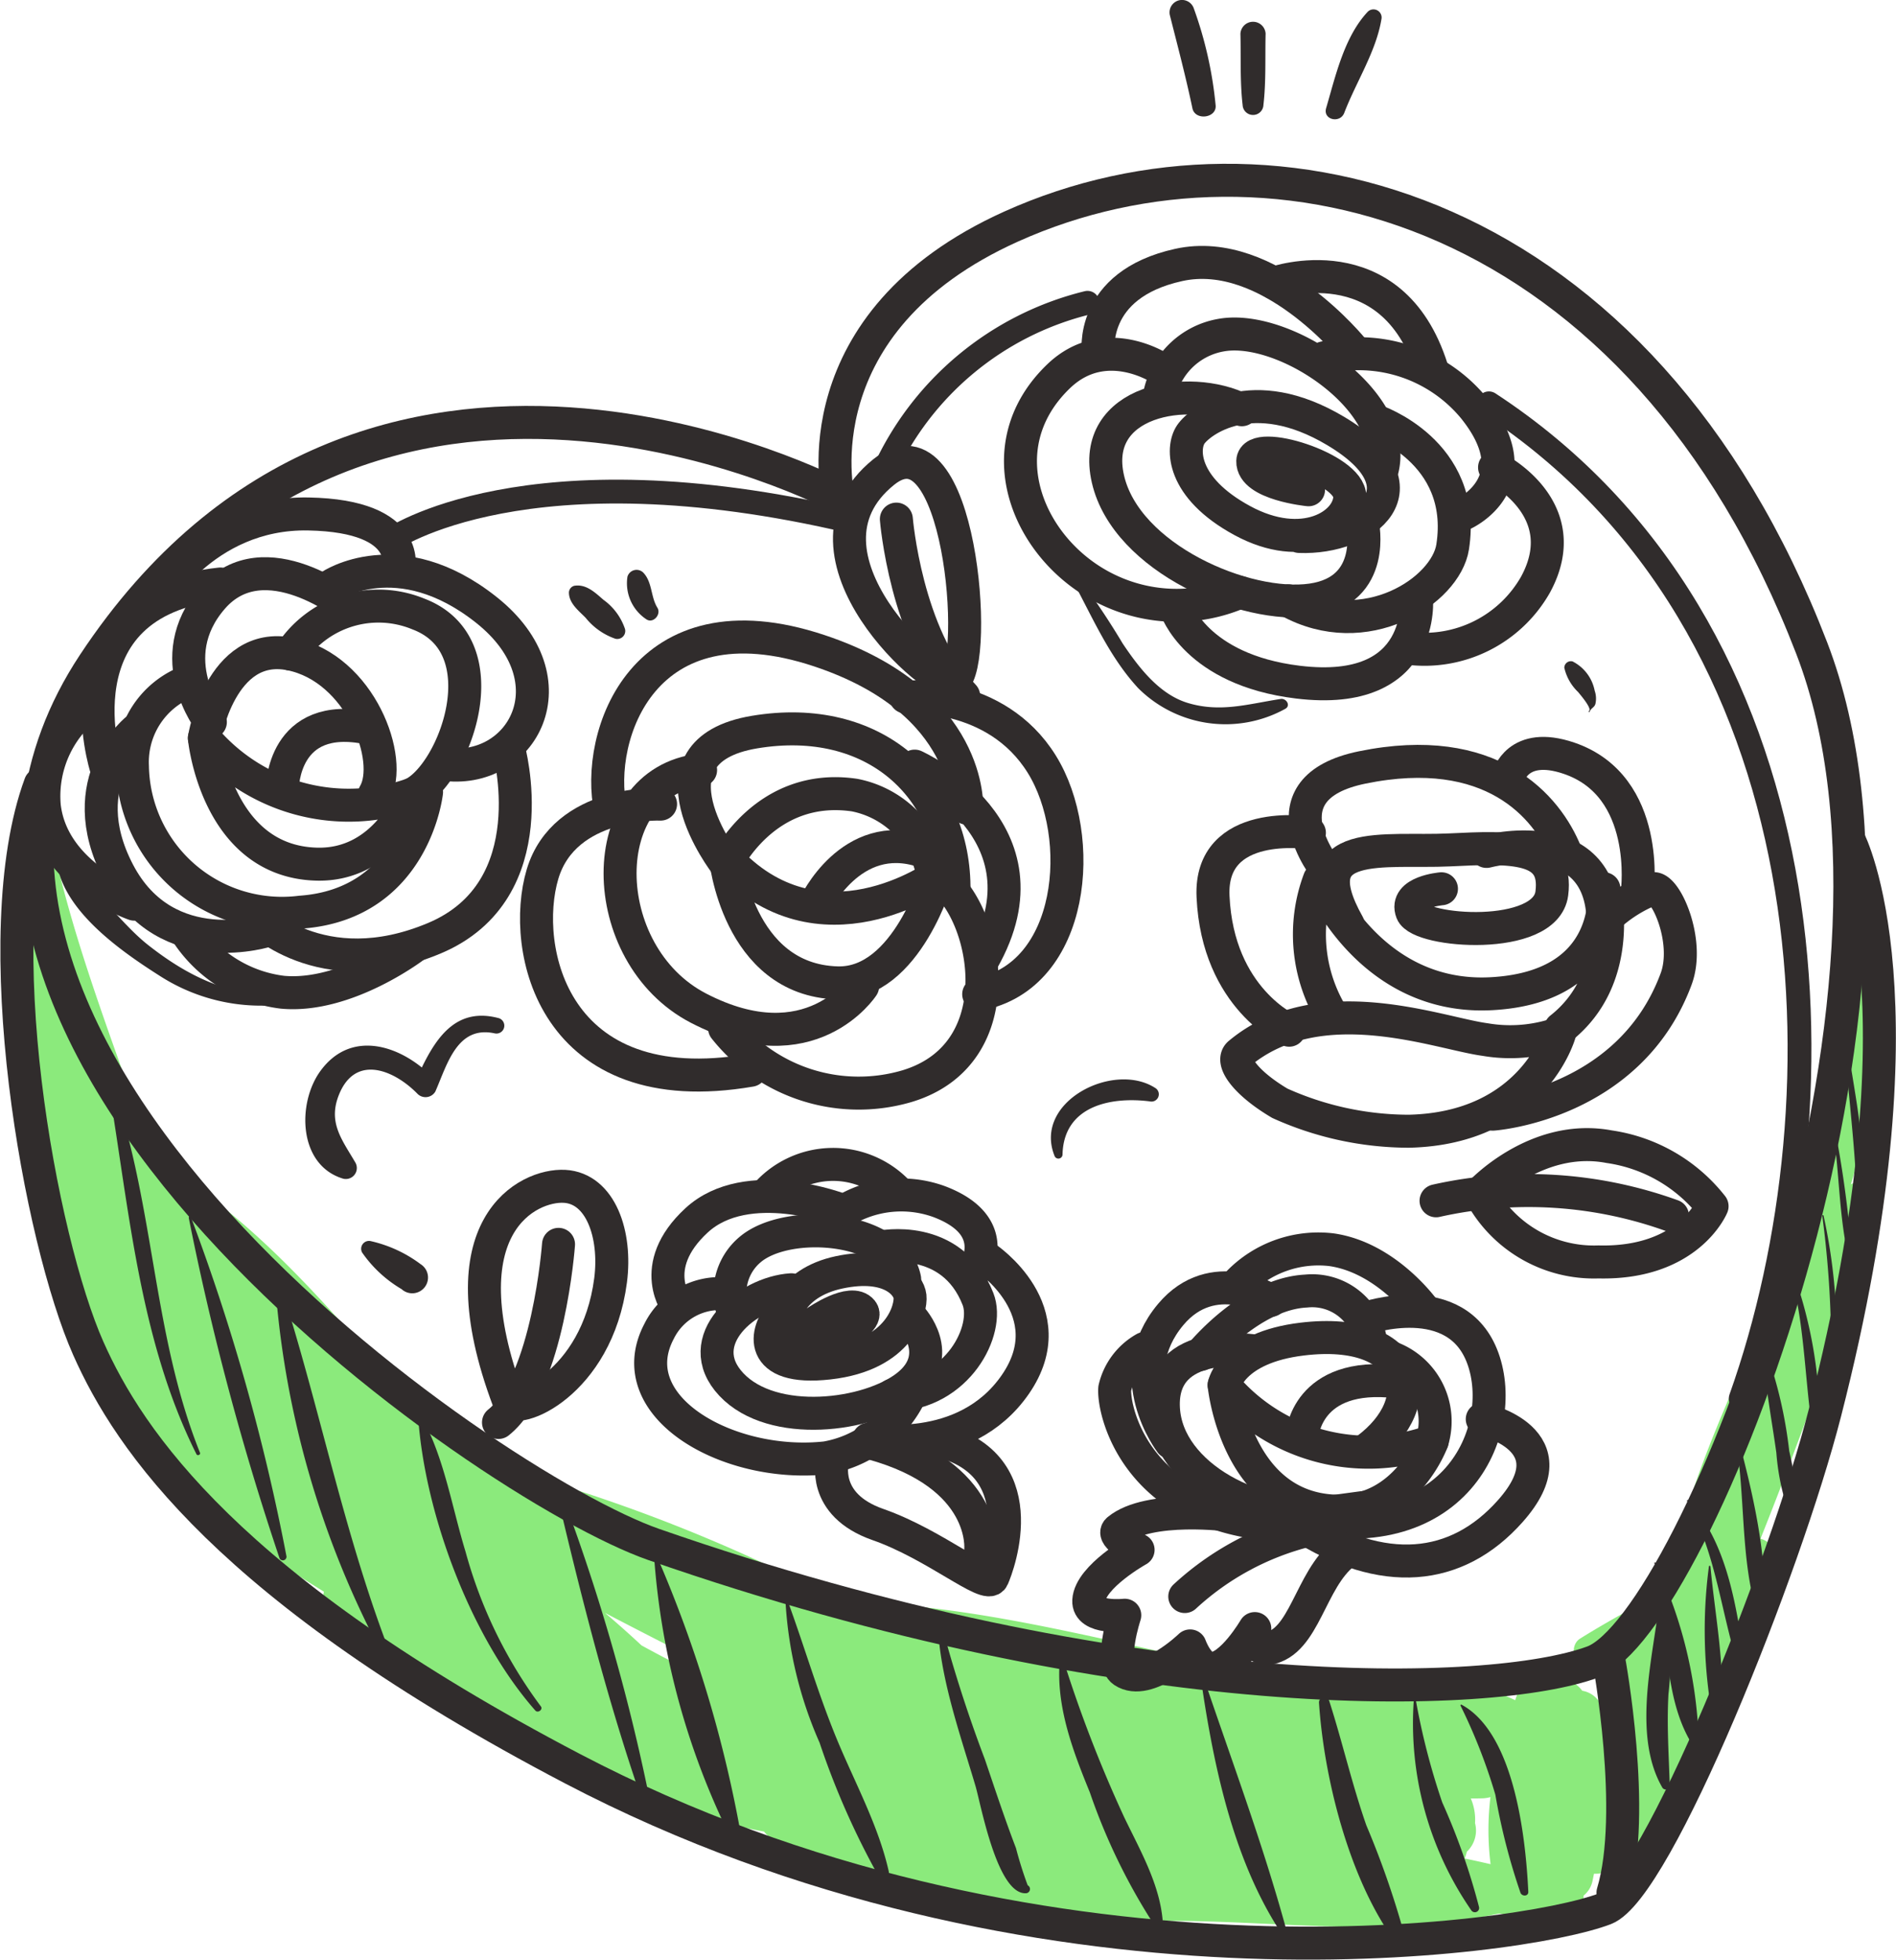 <svg xmlns="http://www.w3.org/2000/svg" width="103.458" height="106.953" viewBox="0 0 103.458 106.953"><g id="banner-image-03" transform="translate(0.921)"><path id="Path_20169" data-name="Path 20169" d="M362.681,223.717a1.366,1.366,0,0,0-1.1-.992,1.458,1.458,0,0,0-1.286-.609,1.563,1.563,0,0,0-1.245-.032,1.607,1.607,0,0,0-1.123,1.156c-.733-.34-1.483-.637-2.251-.908a1.258,1.258,0,0,0-1.65.593,1.322,1.322,0,0,0-.474-.18,80.237,80.237,0,0,0-8.922-.929c-7.815-1.369-15.472-3.839-23.451-3.923a89.046,89.046,0,0,0-15.672-6.494q-1.893-.783-3.8-1.521c-1.723-1.319-3.412-2.692-5.075-4.1-3.52-4.04-7-8.114-11.5-11.1a.709.709,0,0,0-.836-.008l-.633-.794c-1.76-5.251-3.848-10.391-5.182-15.778a.992.992,0,0,0-1.934.279q-.021,2.105.06,4.208a.738.738,0,0,0-.353.759q.3,1.854.672,3.686a48.857,48.857,0,0,0,1,5.967c.368,10.13,5.168,17.933,13.671,23.492.436.285.879.558,1.322.831a1.16,1.16,0,0,0,.389,1.2c6.8,5.481,14.917,10.274,23.628,11.888a1.254,1.254,0,0,0,.506.407c3.264,1.469,6.575,2.805,9.935,4.04a1.332,1.332,0,0,0,1.656-.658c1.966.443,3.941.857,5.912,1.285h0c7.326-.772,14.71,1.05,21.969-.577a.606.606,0,0,1,.757.577v.3a.6.6,0,0,1-.047.218c.263-.064.526-.128.785-.2a.566.566,0,0,1,.462.063c.042-.034.09-.06.132-.094a1.394,1.394,0,0,0,.341-.138,1.555,1.555,0,0,0,2.308-1.363c0-.121,0-.244,0-.366a1.372,1.372,0,0,0,.472-.728c.039-.155.065-.313.1-.469a1.314,1.314,0,0,0,1.408-1.425A36.063,36.063,0,0,0,362.681,223.717Zm-50.155-2.267q-1.153-.583-2.278-1.2c-.651-.608-1.317-1.2-1.993-1.773q2.168,1.133,4.351,2.237a1.578,1.578,0,0,0,.169.783Zm42.634,10.425a1.63,1.63,0,0,0,.122-.367,1.586,1.586,0,0,0,.449-1.561,2.915,2.915,0,0,0-.231-1.347c.231,0,.461,0,.691-.009a1.814,1.814,0,0,0,.381-.065,14.875,14.875,0,0,0,.008,3.661C356.108,232.078,355.635,231.973,355.16,231.875Z" transform="translate(-276.165 -130.48)" fill="#8bea7c"></path><path id="Path_20170" data-name="Path 20170" d="M433.289,197.287a26.571,26.571,0,0,0,1.1-9.074,33.576,33.576,0,0,0,.181-4.668.718.718,0,0,0-1.435.015q0,.646-.022,1.307l-.166,0a.789.789,0,0,0-.777.785c.014,1.881.013,3.767-.093,5.634a.929.929,0,0,0-.339.647,42.975,42.975,0,0,1-1.032,5.982c-.467,1.529-.97,3.052-1.48,4.58a.649.649,0,0,0,.011.467c-1.557,3.714-3.327,7.34-4.612,11.165a.765.765,0,0,0,.026.609q-.414,1.015-.819,2.031a.847.847,0,0,0-.038.53c-.349.73-.708,1.456-1.068,2.181-.082.109-.161.22-.244.328-1.341.725-2.679,1.457-3.974,2.267-.594.371-.394,1.51.4,1.407a8.368,8.368,0,0,0,.942-.183.786.786,0,0,0,.021.2,1.081,1.081,0,0,0-.309.737c-.011.447-.032.895-.057,1.342-.562,1.187-.243,2.621-.238,4.04a1.01,1.01,0,0,0,.824,1.035c-.045,1.244-.147,2.491-.254,3.75-.1,1.188,1.618,1.473,2.159.555,2.849-4.838,4.38-10.206,6.379-15.409q.322-.8.634-1.605a.94.94,0,0,0-.655-1.316c2.381-5.969,4.521-12.033,6.6-18.129C435.326,197.41,434.09,196.852,433.289,197.287Z" transform="translate(-333.211 -132.672)" fill="#8bea7c"></path><g id="Group_9445" data-name="Group 9445" transform="translate(0 9.836)"><path id="Path_20171" data-name="Path 20171" d="M304.575,169.328a10.307,10.307,0,0,1-11.355-3.057s.646,6.722,6.114,6.877C303.155,173.259,304.575,169.328,304.575,169.328Z" transform="translate(-282.989 -135.838)" fill="none" stroke="#302c2c" stroke-linecap="round" stroke-linejoin="round" stroke-width="1.8"></path><path id="Path_20172" data-name="Path 20172" d="M293.22,163.139s.874-5.35,4.694-4.586,5.678,5.786,4.585,7.642" transform="translate(-282.989 -132.706)" fill="none" stroke="#302c2c" stroke-linecap="round" stroke-linejoin="round" stroke-width="1.8"></path><path id="Path_20173" data-name="Path 20173" d="M300.339,168.535s0-4.258,4.695-3.275" transform="translate(-285.851 -135.372)" fill="none" stroke="#302c2c" stroke-linecap="round" stroke-linejoin="round" stroke-width="1.8"></path><path id="Path_20174" data-name="Path 20174" d="M352.355,178.085s-6.478,4.694-11.609-.983c0,0,.648,6.721,6.113,6.878C350.681,184.09,352.355,178.085,352.355,178.085Z" transform="translate(-302.092 -140.192)" fill="none" stroke="#302c2c" stroke-linecap="round" stroke-linejoin="round" stroke-width="1.8"></path><path id="Path_20175" data-name="Path 20175" d="M340.807,175.185s2.11-4.494,7.023-3.766a5.378,5.378,0,0,1,4.258,4.313" transform="translate(-302.117 -137.875)" fill="none" stroke="#302c2c" stroke-linecap="round" stroke-linejoin="round" stroke-width="1.8"></path><path id="Path_20176" data-name="Path 20176" d="M301.069,156.835a5.722,5.722,0,0,1,6.987-2.183c4.586,1.746,1.966,8.734-.327,9.826" transform="translate(-286.144 -130.988)" fill="none" stroke="#302c2c" stroke-linecap="round" stroke-linejoin="round" stroke-width="1.8"></path><path id="Path_20177" data-name="Path 20177" d="M300.616,153.145s-4.695-3.82-7.534-.545-.109,6.769-.109,6.769" transform="translate(-282.415 -129.81)" fill="none" stroke="#302c2c" stroke-linecap="round" stroke-linejoin="round" stroke-width="1.8"></path><path id="Path_20178" data-name="Path 20178" d="M289.6,161.158a4.706,4.706,0,0,0-2.948,4.586,8.164,8.164,0,0,0,9.17,7.97c6.223-.437,6.879-6.552,6.879-6.552" transform="translate(-280.347 -133.783)" fill="none" stroke="#302c2c" stroke-linecap="round" stroke-linejoin="round" stroke-width="1.8"></path><path id="Path_20179" data-name="Path 20179" d="M304.721,151.852s3.711-2.511,8.516,1.31,1.966,9.062-2.4,8.406" transform="translate(-287.612 -129.717)" fill="none" stroke="#302c2c" stroke-linecap="round" stroke-linejoin="round" stroke-width="1.8"></path><path id="Path_20180" data-name="Path 20180" d="M311.649,167.183s2.185,7.752-4.039,10.372-9.825-1.2-9.825-1.2" transform="translate(-284.824 -136.205)" fill="none" stroke="#302c2c" stroke-linecap="round" stroke-linejoin="round" stroke-width="1.8"></path><path id="Path_20181" data-name="Path 20181" d="M292.929,176.384s-5.568,1.856-8.188-3.165,1.092-7.861,1.092-7.861" transform="translate(-279.204 -135.471)" fill="none" stroke="#302c2c" stroke-linecap="round" stroke-linejoin="round" stroke-width="1.8"></path><path id="Path_20182" data-name="Path 20182" d="M283.971,162.257s-2.948-9.062,6.224-10.044" transform="translate(-279.09 -130.187)" fill="none" stroke="#302c2c" stroke-linecap="round" stroke-linejoin="round" stroke-width="1.8"></path><path id="Path_20183" data-name="Path 20183" d="M288.473,150.736s2.729-5.022,8.516-4.913,4.913,3.057,4.913,3.057" transform="translate(-281.081 -127.618)" fill="none" stroke="#302c2c" stroke-linecap="round" stroke-linejoin="round" stroke-width="1.8"></path><path id="Path_20184" data-name="Path 20184" d="M281.427,162.8a6.233,6.233,0,0,0-2.839,5.787c.437,3.821,4.913,5.35,4.913,5.35" transform="translate(-277.092 -134.444)" fill="none" stroke="#302c2c" stroke-linecap="round" stroke-linejoin="round" stroke-width="1.8"></path><path id="Path_20185" data-name="Path 20185" d="M291.577,183.979a7.306,7.306,0,0,0,5.24,3.275c3.493.327,7.206-2.511,7.206-2.511" transform="translate(-282.329 -142.956)" fill="none" stroke="#302c2c" stroke-linecap="round" stroke-linejoin="round" stroke-width="1.8"></path><path id="Path_20186" data-name="Path 20186" d="M344.385,180.982s-2.839,4.367-8.953,1.2c-5.674-2.939-5.786-12.337.11-12.992" transform="translate(-298.234 -137.012)" fill="none" stroke="#302c2c" stroke-linecap="round" stroke-linejoin="round" stroke-width="1.8"></path><path id="Path_20187" data-name="Path 20187" d="M339.65,172.81s-4.768-6.15,1.564-7.205c6.55-1.091,10.955,3.058,10.881,8.661" transform="translate(-300.96 -135.5)" fill="none" stroke="#302c2c" stroke-linecap="round" stroke-linejoin="round" stroke-width="1.8"></path><path id="Path_20188" data-name="Path 20188" d="M340.684,187.091a9.339,9.339,0,0,0,9.935,3.165c6.223-1.856,4.258-10.262,1.419-11.573" transform="translate(-302.067 -140.827)" fill="none" stroke="#302c2c" stroke-linecap="round" stroke-linejoin="round" stroke-width="1.8"></path><path id="Path_20189" data-name="Path 20189" d="M330.294,172.293s-5.24-.218-6.442,3.822.545,12.556,11.355,10.7" transform="translate(-295.17 -138.258)" fill="none" stroke="#302c2c" stroke-linecap="round" stroke-linejoin="round" stroke-width="1.8"></path><path id="Path_20190" data-name="Path 20190" d="M349.608,166.384s.328-5.8-8.043-8.588c-9.608-3.2-12.264,4.658-11.39,8.7" transform="translate(-297.78 -132.13)" fill="none" stroke="#302c2c" stroke-linecap="round" stroke-linejoin="round" stroke-width="1.8"></path><g id="Group_9441" data-name="Group 9441" transform="translate(45.431 15.388)"><path id="Path_20191" data-name="Path 20191" d="M357.758,153.052c-.812.554-9.376-6.91-3.813-11.407C358.118,138.27,359.2,152.069,357.758,153.052Z" transform="translate(-352.078 -141.114)" fill="none" stroke="#302c2c" stroke-linecap="round" stroke-linejoin="round" stroke-width="1.8"></path><path id="Path_20192" data-name="Path 20192" d="M356.357,146.294s.522,6.384,3.674,9.652" transform="translate(-353.798 -143.196)" fill="none" stroke="#302c2c" stroke-linecap="round" stroke-linejoin="round" stroke-width="1.8"></path></g><path id="Path_20193" data-name="Path 20193" d="M358.027,168.827s7.753,3.493,3.713,10.59" transform="translate(-309.038 -136.865)" fill="none" stroke="#302c2c" stroke-linecap="round" stroke-linejoin="round" stroke-width="1.8"></path><path id="Path_20194" data-name="Path 20194" d="M357.207,162.521s4.912-.382,7.424,3.658c2.463,3.961,1.8,11.573-3.439,12.555" transform="translate(-308.709 -134.327)" fill="none" stroke="#302c2c" stroke-linecap="round" stroke-linejoin="round" stroke-width="1.8"></path><g id="Group_9442" data-name="Group 9442" transform="translate(34.585 53.654)"><path id="Path_20195" data-name="Path 20195" d="M347.376,217.6s1.892-1.309,2.474-.582-3.2,2.329-3.93,1.456-.072-2.984,2.694-3.567,3.783.655,3.857,1.31-.509,3.2-4.439,3.64-3.494-1.747-2.548-2.767" transform="translate(-338.321 -208.982)" fill="none" stroke="#302c2c" stroke-linecap="round" stroke-linejoin="round" stroke-width="1.8"></path><path id="Path_20196" data-name="Path 20196" d="M350.6,218.125s1.893,2.039-.218,3.712-7.351,2.329-9.608-.073.873-5.021,3.276-5.167" transform="translate(-336.374 -209.72)" fill="none" stroke="#302c2c" stroke-linecap="round" stroke-linejoin="round" stroke-width="1.8"></path><path id="Path_20197" data-name="Path 20197" d="M341.39,215.747a3.081,3.081,0,0,1,.873-3.494c2.038-1.747,7.861-1.31,8.443,1.6" transform="translate(-336.848 -207.56)" fill="none" stroke="#302c2c" stroke-linecap="round" stroke-linejoin="round" stroke-width="1.8"></path><path id="Path_20198" data-name="Path 20198" d="M354.923,212.649s3.881-.824,5.314,2.838c.655,1.675-1.093,5.168-4.659,5.241" transform="translate(-342.376 -208.101)" fill="none" stroke="#302c2c" stroke-linecap="round" stroke-linejoin="round" stroke-width="1.8"></path><path id="Path_20199" data-name="Path 20199" d="M349.812,209.607a6.055,6.055,0,0,1,6.26-1.31c3.646,1.386,1.82,3.93,1.82,3.93" transform="translate(-340.321 -206.225)" fill="none" stroke="#302c2c" stroke-linecap="round" stroke-linejoin="round" stroke-width="1.8"></path><path id="Path_20200" data-name="Path 20200" d="M360.233,213.676s4.366,2.91,1.6,6.914-8.005,2.984-8.005,2.984" transform="translate(-341.936 -208.546)" fill="none" stroke="#302c2c" stroke-linecap="round" stroke-linejoin="round" stroke-width="1.8"></path><path id="Path_20201" data-name="Path 20201" d="M348.091,222.485a6.321,6.321,0,0,1-4.585,3.421c-5.313.582-11.292-2.784-9.1-6.915a3.691,3.691,0,0,1,3.566-2.038" transform="translate(-333.942 -209.859)" fill="none" stroke="#302c2c" stroke-linecap="round" stroke-linejoin="round" stroke-width="1.8"></path><path id="Path_20202" data-name="Path 20202" d="M336.059,214.12s-1.746-2.184,1.019-4.732,7.861-.581,7.861-.581" transform="translate(-334.574 -206.298)" fill="none" stroke="#302c2c" stroke-linecap="round" stroke-linejoin="round" stroke-width="1.8"></path><path id="Path_20203" data-name="Path 20203" d="M344.335,206.879a4.877,4.877,0,0,1,7.279-.218" transform="translate(-338.12 -205.098)" fill="none" stroke="#302c2c" stroke-linecap="round" stroke-linejoin="round" stroke-width="1.8"></path></g><g id="Group_9443" data-name="Group 9443" transform="translate(54.762 4.481)"><path id="Path_20204" data-name="Path 20204" d="M389.482,140.563s-3.079-.307-3.043-1.56,5.311.4,5.294,1.935-2.527,3.119-5.867,1.306-3.306-3.969-2.81-4.7,3.344-2.912,7.912-.185c5.162,3.083,1.633,5.894-1.988,5.752" transform="translate(-373.763 -128.159)" fill="none" stroke="#302c2c" stroke-linecap="round" stroke-linejoin="round" stroke-width="1.8"></path><path id="Path_20205" data-name="Path 20205" d="M389.472,142.093s.819,3.652-2.768,4.168-10.12-2.268-11.119-6.588,4.414-5.245,7.305-3.789" transform="translate(-370.81 -127.846)" fill="none" stroke="#302c2c" stroke-linecap="round" stroke-linejoin="round" stroke-width="1.8"></path><path id="Path_20206" data-name="Path 20206" d="M380.313,132.941a4.144,4.144,0,0,1,3.38-3.47c3.553-.651,10.026,3.8,8.732,7.576" transform="translate(-372.759 -125.501)" fill="none" stroke="#302c2c" stroke-linecap="round" stroke-linejoin="round" stroke-width="1.8"></path><path id="Path_20207" data-name="Path 20207" d="M396.834,137.3s5.068,1.667,4.256,6.9c-.372,2.389-4.768,5.268-8.963,2.939" transform="translate(-377.507 -128.676)" fill="none" stroke="#302c2c" stroke-linecap="round" stroke-linejoin="round" stroke-width="1.8"></path><path id="Path_20208" data-name="Path 20208" d="M395.372,131.435a8.143,8.143,0,0,1,8.163,2.713c3.3,4.079-.544,5.8-.544,5.8" transform="translate(-378.812 -126.229)" fill="none" stroke="#302c2c" stroke-linecap="round" stroke-linejoin="round" stroke-width="1.8"></path><path id="Path_20209" data-name="Path 20209" d="M379.632,144.244a8.648,8.648,0,0,1-7.171-.142c-4.33-2.058-6.769-7.735-2.7-11.645,2.56-2.458,5.621-.385,5.621-.385" transform="translate(-367.681 -126.244)" fill="none" stroke="#302c2c" stroke-linecap="round" stroke-linejoin="round" stroke-width="1.8"></path><path id="Path_20210" data-name="Path 20210" d="M374.773,127.825s-.552-3.722,4.387-4.811,9.532,4.644,9.532,4.644" transform="translate(-370.524 -122.876)" fill="none" stroke="#302c2c" stroke-linecap="round" stroke-linejoin="round" stroke-width="1.8"></path><path id="Path_20211" data-name="Path 20211" d="M390.816,124.523s6.42-2.268,8.61,4.672" transform="translate(-376.98 -123.396)" fill="none" stroke="#302c2c" stroke-linecap="round" stroke-linejoin="round" stroke-width="1.8"></path><path id="Path_20212" data-name="Path 20212" d="M381.845,154.017s1.071,3.368,6.674,4.047c7.03.852,6.464-4.616,6.464-4.616" transform="translate(-373.374 -135.164)" fill="none" stroke="#302c2c" stroke-linecap="round" stroke-linejoin="round" stroke-width="1.8"></path><path id="Path_20213" data-name="Path 20213" d="M403.1,151.446a6.965,6.965,0,0,0,6.924-3.48c2.272-4.189-2.237-6.39-2.237-6.39" transform="translate(-381.917 -130.392)" fill="none" stroke="#302c2c" stroke-linecap="round" stroke-linejoin="round" stroke-width="1.8"></path></g><path id="Path_20214" data-name="Path 20214" d="M350.5,231.39s-.654,2.4,2.475,3.494,5.969,3.566,6.26,2.911,2.476-6.4-3.276-7.569" transform="translate(-305.992 -161.545)" fill="none" stroke="#302c2c" stroke-linecap="round" stroke-linejoin="round" stroke-width="1.8"></path><path id="Path_20215" data-name="Path 20215" d="M360.042,236.415s.435-4.075-5.97-5.823" transform="translate(-307.449 -161.692)" fill="none" stroke="#302c2c" stroke-linecap="round" stroke-linejoin="round" stroke-width="1.8"></path><path id="Path_20216" data-name="Path 20216" d="M397.617,228.355a10.307,10.307,0,0,1-11.354-3.058s.647,6.722,6.114,6.878C396.2,232.285,397.617,228.355,397.617,228.355Z" transform="translate(-320.388 -159.564)" fill="none" stroke="#302c2c" stroke-linecap="round" stroke-linejoin="round" stroke-width="1.8"></path><path id="Path_20217" data-name="Path 20217" d="M386.263,223.553s.389-2.045,4.258-2.511c6.043-.727,7.061,3.421,3.494,6.041" transform="translate(-320.388 -157.82)" fill="none" stroke="#302c2c" stroke-linecap="round" stroke-linejoin="round" stroke-width="1.8"></path><path id="Path_20218" data-name="Path 20218" d="M393.382,227.861s.219-3.493,5.169-2.911" transform="translate(-323.249 -159.398)" fill="none" stroke="#302c2c" stroke-linecap="round" stroke-linejoin="round" stroke-width="1.8"></path><path id="Path_20219" data-name="Path 20219" d="M403.61,227.3a3.714,3.714,0,0,0-2.438-4.622" transform="translate(-326.381 -158.512)" fill="none" stroke="#302c2c" stroke-linecap="round" stroke-linejoin="round" stroke-width="1.8"></path><path id="Path_20220" data-name="Path 20220" d="M393.378,219.334a3.215,3.215,0,0,0-3.494-2.62c-3.057.145-5.751,3.457-5.751,3.457" transform="translate(-319.532 -156.112)" fill="none" stroke="#302c2c" stroke-linecap="round" stroke-linejoin="round" stroke-width="1.8"></path><path id="Path_20221" data-name="Path 20221" d="M385.744,222.14s-5.241-.873-5.022,3.13c.2,3.713,5.24,6.26,9.17,5.677s.254-.073.254-.073" transform="translate(-318.158 -158.262)" fill="none" stroke="#302c2c" stroke-linecap="round" stroke-linejoin="round" stroke-width="1.8"></path><path id="Path_20222" data-name="Path 20222" d="M386.019,217.109s-3.166-1.965-5.459.764c-2.8,3.33,0,6.988,0,6.988" transform="translate(-317.596 -155.997)" fill="none" stroke="#302c2c" stroke-linecap="round" stroke-linejoin="round" stroke-width="1.8"></path><path id="Path_20223" data-name="Path 20223" d="M396.388,218.952s5.022-1.747,6.442,2.183-1.529,10.7-10.481,8.516" transform="translate(-322.834 -156.858)" fill="none" stroke="#302c2c" stroke-linecap="round" stroke-linejoin="round" stroke-width="1.8"></path><path id="Path_20224" data-name="Path 20224" d="M377.918,221.95a3.38,3.38,0,0,0-1.638,2.183c-.109,1.311,1.42,8.188,11.573,7.425" transform="translate(-316.373 -158.218)" fill="none" stroke="#302c2c" stroke-linecap="round" stroke-linejoin="round" stroke-width="1.8"></path><path id="Path_20225" data-name="Path 20225" d="M403.088,228.4s5.022,1.091,1.529,5.021c-2.924,3.291-6.952,3.676-11.538.728" transform="translate(-323.128 -160.812)" fill="none" stroke="#302c2c" stroke-linecap="round" stroke-linejoin="round" stroke-width="1.8"></path><path id="Path_20226" data-name="Path 20226" d="M389.333,238.564a15.286,15.286,0,0,0-6.66,3.6" transform="translate(-318.945 -164.896)" fill="none" stroke="#302c2c" stroke-linecap="round" stroke-linejoin="round" stroke-width="1.8"></path><path id="Path_20227" data-name="Path 20227" d="M381.626,237.082s-4.44-.583-6.114.8c-.42.348,1.092,1.092,1.092,1.092s-2.62,1.456-2.692,2.766c-.056,1.02,1.965.8,1.965.8s-.84,2.546-.074,3.057c1.31.874,3.64-1.383,3.64-1.383s.431,1.237,1.164,1.237c1.091,0,2.365-2.183,2.365-2.183s-.184,1.477,1.092.983c1.784-.692,2.075-4.149,4.149-5.35" transform="translate(-315.423 -164.252)" fill="none" stroke="#302c2c" stroke-linecap="round" stroke-linejoin="round" stroke-width="1.8"></path><path id="Path_20228" data-name="Path 20228" d="M387.6,214.689a6.086,6.086,0,0,1,5.059-1.782c3.057.437,5.1,3.347,5.1,3.347" transform="translate(-320.926 -154.56)" fill="none" stroke="#302c2c" stroke-linecap="round" stroke-linejoin="round" stroke-width="1.8"></path><path id="Path_20229" data-name="Path 20229" d="M348.9,179.365s1.966-4.258,5.9-2.948" transform="translate(-305.369 -139.816)" fill="none" stroke="#302c2c" stroke-linecap="round" stroke-linejoin="round" stroke-width="1.8"></path><path id="Path_20230" data-name="Path 20230" d="M321.651,132.605s-25.595-13.555-40.615,9.172c-13.58,20.548,21.348,44.826,30.57,48.038,25.912,9.027,45.71,8.446,51.241,6.406s19.213-36.448,11.936-55.318c-9.316-24.165-29.373-29.433-43.671-23C319.467,123.144,321.651,132.605,321.651,132.605Z" transform="translate(-276.847 -115.384)" fill="none" stroke="#302c2c" stroke-linecap="round" stroke-linejoin="round" stroke-width="1.8"></path><path id="Path_20231" data-name="Path 20231" d="M323.143,207.16c-1.966-.109-6.643,2.122-3.058,11.682.328.874,4.828-.87,5.57-6.55C325.981,209.781,325.108,207.27,323.143,207.16Z" transform="translate(-293.259 -152.272)" fill="none" stroke="#302c2c" stroke-linecap="round" stroke-linejoin="round" stroke-width="1.8"></path><path id="Path_20232" data-name="Path 20232" d="M323.331,212.457s-.545,7.533-3.276,9.717" transform="translate(-293.775 -154.403)" fill="none" stroke="#302c2c" stroke-linecap="round" stroke-linejoin="round" stroke-width="1.8"></path><path id="Path_20233" data-name="Path 20233" d="M422.274,206.718a8.722,8.722,0,0,0-5.614-3.247c-4.006-.761-7.049,2.542-7.049,2.542a7.03,7.03,0,0,0,6.462,3.745C420.985,209.876,422.274,206.718,422.274,206.718Z" transform="translate(-329.773 -150.745)" fill="none" stroke="#302c2c" stroke-linecap="round" stroke-linejoin="round" stroke-width="1.8"></path><path id="Path_20234" data-name="Path 20234" d="M418.5,208.959a23.062,23.062,0,0,0-12.9-.822" transform="translate(-328.161 -152.46)" fill="none" stroke="#302c2c" stroke-linecap="round" stroke-linejoin="round" stroke-width="1.8"></path><g id="Group_9444" data-name="Group 9444" transform="translate(65.262 31.267)"><path id="Path_20235" data-name="Path 20235" d="M395.312,186.629a8.5,8.5,0,0,1-.721-7.464s2.672,6.615,9.415,6.233,6.107-5.725,6.107-5.725,1.221,4.807-2.364,7.625" transform="translate(-388.777 -172.288)" fill="none" stroke="#302c2c" stroke-linecap="round" stroke-linejoin="round" stroke-width="1.8"></path><path id="Path_20236" data-name="Path 20236" d="M389.763,196.456a17.173,17.173,0,0,0,7.04,1.526c6.787-.154,8.226-5.343,8.226-5.343a8.133,8.133,0,0,1-4.071.34c-2.545-.34-9.022-2.885-13.4.763C387.048,194.167,387.9,195.354,389.763,196.456Z" transform="translate(-386.111 -177.367)" fill="none" stroke="#302c2c" stroke-linecap="round" stroke-linejoin="round" stroke-width="1.8"></path><path id="Path_20237" data-name="Path 20237" d="M389.4,185.637s-3.9-1.7-4.155-7.294c-.2-4.32,5.259-3.477,5.259-3.477" transform="translate(-385.237 -170.533)" fill="none" stroke="#302c2c" stroke-linecap="round" stroke-linejoin="round" stroke-width="1.8"></path><path id="Path_20238" data-name="Path 20238" d="M410.773,192.309s7.463-.508,10.007-7.379c.765-2.064-.593-5.088-1.273-4.918a7.761,7.761,0,0,0-2.713,1.781" transform="translate(-395.501 -172.625)" fill="none" stroke="#302c2c" stroke-linecap="round" stroke-linejoin="round" stroke-width="1.8"></path><path id="Path_20239" data-name="Path 20239" d="M394.82,174.328s-3.623-4.457,1.95-5.6c7.04-1.441,10.094,2.122,11.111,4.666" transform="translate(-388.624 -167.96)" fill="none" stroke="#302c2c" stroke-linecap="round" stroke-linejoin="round" stroke-width="1.8"></path><path id="Path_20240" data-name="Path 20240" d="M412.191,168.945s.488-1.975,3.308-1.017c4.495,1.526,3.731,7.293,3.731,7.293" transform="translate(-396.071 -167.665)" fill="none" stroke="#302c2c" stroke-linecap="round" stroke-linejoin="round" stroke-width="1.8"></path><path id="Path_20241" data-name="Path 20241" d="M402.132,178.543s-2.035.169-1.611,1.272,7.293,1.611,7.633-1.017-2.121-2.545-5.6-2.375-8.228-.763-5.513,4.071" transform="translate(-389.66 -171.156)" fill="none" stroke="#302c2c" stroke-linecap="round" stroke-linejoin="round" stroke-width="1.8"></path><path id="Path_20242" data-name="Path 20242" d="M410.206,176.446s6.276-1.7,6.36,3.817" transform="translate(-395.274 -171.096)" fill="none" stroke="#302c2c" stroke-linecap="round" stroke-linejoin="round" stroke-width="1.8"></path></g><path id="Path_20243" data-name="Path 20243" d="M376.088,173.526s4.486,8.616-1.311,31.225c-2.183,8.516-9.17,25.985-12.009,27.076-4.557,1.752-31.157,5.533-56.336-7.641-18.779-9.828-24.2-17.925-26.421-22.929-2.621-5.895-5.678-22.491-2.621-30.788" transform="translate(-276.113 -137.525)" fill="none" stroke="#302c2c" stroke-linecap="round" stroke-linejoin="round" stroke-width="1.8"></path><path id="Path_20244" data-name="Path 20244" d="M421.375,250.429s1.529,8.3.219,12.665" transform="translate(-334.501 -169.666)" fill="none" stroke="#302c2c" stroke-linecap="round" stroke-linejoin="round" stroke-width="1.8"></path><path id="Path_20245" data-name="Path 20245" d="M284.416,196.963a.056.056,0,0,0-.108.031c1.205,6.933,1.7,14.29,4.9,20.671.051.1.235.028.191-.082C286.724,210.923,286.934,203.635,284.416,196.963Z" transform="translate(-279.407 -148.159)" fill="#302c2c"></path><path id="Path_20246" data-name="Path 20246" d="M291.917,209.957a.063.063,0,0,0-.121.034,149.418,149.418,0,0,0,4.955,18.576.2.2,0,0,0,.377-.107A112.83,112.83,0,0,0,291.917,209.957Z" transform="translate(-282.416 -153.38)" fill="#302c2c"></path><path id="Path_20247" data-name="Path 20247" d="M306.076,236.078c-2.758-6.986-4.049-14.264-6.419-21.341-.01-.031-.061-.026-.059.008a50.707,50.707,0,0,0,6.159,21.469C305.854,236.381,306.151,236.265,306.076,236.078Z" transform="translate(-285.553 -155.311)" fill="#302c2c"></path><path id="Path_20248" data-name="Path 20248" d="M319.424,243.952a25.2,25.2,0,0,1-4.11-8.442c-.745-2.429-1.158-5.122-2.4-7.36a.1.1,0,0,0-.182.051c.373,5.272,2.874,11.994,6.394,15.982C319.269,244.34,319.557,244.12,319.424,243.952Z" transform="translate(-290.833 -160.692)" fill="#302c2c"></path><path id="Path_20249" data-name="Path 20249" d="M330.569,252.228a108.96,108.96,0,0,0-4.363-15.393.2.2,0,0,0-.377.107c1.242,5.205,2.571,10.343,4.31,15.408A.224.224,0,0,0,330.569,252.228Z" transform="translate(-296.093 -164.148)" fill="#302c2c"></path><path id="Path_20250" data-name="Path 20250" d="M334.423,240.938c-.032-.081-.173-.077-.165.024a41.113,41.113,0,0,0,4.156,15.256c.137.252.617.148.573-.159A68.293,68.293,0,0,0,334.423,240.938Z" transform="translate(-299.484 -165.828)" fill="#302c2c"></path><path id="Path_20251" data-name="Path 20251" d="M351.878,259.777c-.568-2.512-1.88-4.883-2.856-7.259-.99-2.408-1.713-4.891-2.6-7.331a.085.085,0,0,0-.165.024,22.151,22.151,0,0,0,1.852,7.567,43.062,43.062,0,0,0,3.194,7.244A.316.316,0,0,0,351.878,259.777Z" transform="translate(-304.308 -167.536)" fill="#302c2c"></path><path id="Path_20252" data-name="Path 20252" d="M365.033,260.9a20.98,20.98,0,0,1-.639-2.029c-.614-1.6-1.149-3.23-1.7-4.851A75.354,75.354,0,0,1,360.155,246c-.005-.023-.041-.017-.041.006-.028,3.152,1.185,6.486,2.07,9.472.292.987,1.175,5.9,2.738,5.857A.23.23,0,0,0,365.033,260.9Z" transform="translate(-309.877 -167.878)" fill="#302c2c"></path><path id="Path_20253" data-name="Path 20253" d="M374.768,258.784a71.692,71.692,0,0,1-3.394-8.815.049.049,0,0,0-.1.014c-.3,2.577.654,5.086,1.617,7.441a33.066,33.066,0,0,0,3.406,7.064c.158.214.593.17.56-.156C376.667,262.366,375.617,260.548,374.768,258.784Z" transform="translate(-314.342 -169.467)" fill="#302c2c"></path><path id="Path_20254" data-name="Path 20254" d="M384.163,251.47c-.017-.05-.1-.044-.1.014.675,4.753,1.727,10.065,4.384,14.142a.176.176,0,0,0,.319-.137C387.478,260.777,385.723,256.106,384.163,251.47Z" transform="translate(-319.505 -170.071)" fill="#302c2c"></path><path id="Path_20255" data-name="Path 20255" d="M399.566,266.7a47.845,47.845,0,0,0-2.065-5.928c-.78-2.229-1.3-4.522-2.019-6.768-.095-.3-.586-.25-.564.082.272,4.108,1.622,9.48,4.036,12.877A.338.338,0,0,0,399.566,266.7Z" transform="translate(-323.866 -171.022)" fill="#302c2c"></path><path id="Path_20256" data-name="Path 20256" d="M405.073,259.489a37.644,37.644,0,0,1-1.473-5.757c-.008-.042-.065-.026-.069.009a17.941,17.941,0,0,0,3.126,11.631.233.233,0,0,0,.421-.181A35.578,35.578,0,0,0,405.073,259.489Z" transform="translate(-327.294 -170.983)" fill="#302c2c"></path><path id="Path_20257" data-name="Path 20257" d="M407.891,254.451c-.029-.016-.077.011-.061.048a30.34,30.34,0,0,1,1.9,4.856,34.492,34.492,0,0,0,1.373,5.359c.088.208.439.2.426-.062C411.387,261.739,410.788,256.026,407.891,254.451Z" transform="translate(-329.056 -171.28)" fill="#302c2c"></path><path id="Path_20258" data-name="Path 20258" d="M425.995,250.386a15.893,15.893,0,0,0-.114-4.426c-.048-.218-.428-.229-.46,0-.393,2.906-1.318,6.856.244,9.541a.219.219,0,0,0,.4-.114C426.013,253.707,425.9,252.079,425.995,250.386Z" transform="translate(-335.874 -167.802)" fill="#302c2c"></path><path id="Path_20259" data-name="Path 20259" d="M430.433,241.821a.042.042,0,0,0-.084,0,26.543,26.543,0,0,0,.238,8.429c.062.245.389.16.412-.06C431.288,247.47,430.683,244.537,430.433,241.821Z" transform="translate(-338.021 -166.189)" fill="#302c2c"></path><path id="Path_20260" data-name="Path 20260" d="M432.916,229.463c-.019-.069-.121-.039-.108.031.645,3.23.28,6.881,1.274,10a.183.183,0,0,0,.358-.051C434.659,236.273,433.741,232.507,432.916,229.463Z" transform="translate(-339.096 -161.222)" fill="#302c2c"></path><path id="Path_20261" data-name="Path 20261" d="M436.863,227.586a24.268,24.268,0,0,0-1.274-5.475c-.032-.073-.157-.072-.151.022.105,1.859.465,3.711.723,5.554a12.953,12.953,0,0,0,1,4.1.177.177,0,0,0,.325-.091A28.487,28.487,0,0,0,436.863,227.586Z" transform="translate(-340.153 -158.262)" fill="#302c2c"></path><path id="Path_20262" data-name="Path 20262" d="M437.915,214.464c-.025-.066-.128-.039-.108.031.812,2.808.836,5.686,1.225,8.559.037.276.451.29.449,0A24.475,24.475,0,0,0,437.915,214.464Z" transform="translate(-341.105 -155.194)" fill="#302c2c"></path><path id="Path_20263" data-name="Path 20263" d="M440.91,209.815c-.01-.044-.074-.024-.068.019a55.125,55.125,0,0,1,.478,6.571.154.154,0,0,0,.309,0A30.976,30.976,0,0,0,440.91,209.815Z" transform="translate(-342.326 -153.331)" fill="#302c2c"></path><path id="Path_20264" data-name="Path 20264" d="M441.578,200.143c-.013-.053-.091-.03-.08.023.517,2.446.445,4.952.9,7.4.029.153.295.115.275-.04A60.029,60.029,0,0,0,441.578,200.143Z" transform="translate(-342.589 -149.441)" fill="#302c2c"></path><path id="Path_20265" data-name="Path 20265" d="M442.913,192.821c-.006-.053-.086-.054-.084,0,.128,2.733.507,5.443.65,8.175a.189.189,0,0,0,.378,0C443.92,198.227,443.229,195.552,442.913,192.821Z" transform="translate(-343.125 -146.494)" fill="#302c2c"></path><path id="Path_20266" data-name="Path 20266" d="M425.571,241.482c-.014-.029-.059-.008-.051.022.816,3.1.323,7.076,2.045,9.864a.205.205,0,0,0,.378-.105A24.429,24.429,0,0,0,425.571,241.482Z" transform="translate(-336.167 -166.064)" fill="#302c2c"></path><path id="Path_20267" data-name="Path 20267" d="M428.567,235.789c-.033-.036-.088.011-.066.051,1.617,2.926,1.835,6.076,2.851,9.2a.182.182,0,0,0,.35-.1C431.215,241.819,430.785,238.224,428.567,235.789Z" transform="translate(-337.364 -163.776)" fill="#302c2c"></path><path id="Path_20268" data-name="Path 20268" d="M410.422,135.732c18.68,12.221,19.634,37.734,13.741,54.293" transform="translate(-330.099 -123.563)" fill="none" stroke="#302c2c" stroke-linecap="round" stroke-linejoin="round" stroke-width="1.3"></path><path id="Path_20269" data-name="Path 20269" d="M355.2,135.795a16.535,16.535,0,0,1,11.122-9.234" transform="translate(-307.902 -119.877)" fill="none" stroke="#302c2c" stroke-linecap="round" stroke-linejoin="round" stroke-width="1.3"></path><path id="Path_20270" data-name="Path 20270" d="M312.987,191.731c-2.24-.6-3.351.941-4.2,2.692-1.693-1.366-4.034-1.874-5.537.194-1.281,1.763-1.208,5.145,1.252,5.874a.6.6,0,0,0,.664-.872c-.743-1.273-1.529-2.209-.882-3.758.91-2.179,3.015-1.29,4.276.008a.621.621,0,0,0,.963-.132c.65-1.477,1.185-3.623,3.242-3.176A.43.43,0,0,0,312.987,191.731Z" transform="translate(-286.69 -146.018)" fill="#302c2c"></path><path id="Path_20271" data-name="Path 20271" d="M329.541,154.723a3.221,3.221,0,0,0-1.178-1.592c-.461-.4-.942-.87-1.593-.763a.393.393,0,0,0-.289.384c.014.582.534.976.91,1.359a3.585,3.585,0,0,0,1.62,1.145A.436.436,0,0,0,329.541,154.723Z" transform="translate(-296.358 -130.244)" fill="#302c2c"></path><path id="Path_20272" data-name="Path 20272" d="M333.415,152.987c-.371-.6-.27-1.408-.78-1.925a.519.519,0,0,0-.853.232,2.354,2.354,0,0,0,1.016,2.315C333.175,153.885,333.644,153.353,333.415,152.987Z" transform="translate(-298.465 -129.667)" fill="#302c2c"></path><path id="Path_20273" data-name="Path 20273" d="M376.154,197.876c-2.277-1.474-6.669.749-5.5,3.694a.225.225,0,0,0,.44-.063c.063-2.631,2.592-3.172,4.757-2.9A.4.4,0,0,0,376.154,197.876Z" transform="translate(-314.037 -148.354)" fill="#302c2c"></path><path id="Path_20274" data-name="Path 20274" d="M310.233,146.414s7.376-5.183,25.118-1" transform="translate(-289.827 -126.799)" fill="none" stroke="#302c2c" stroke-linecap="round" stroke-linejoin="round" stroke-width="1.3"></path><path id="Path_20275" data-name="Path 20275" d="M382.759,156.717c-1.777.273-3.275.755-5.06.221-1.576-.472-2.692-1.951-3.564-3.247a41.4,41.4,0,0,0-4.237-5.872c-.016-.017-.047.007-.032.026,2,2.563,2.86,5.839,5.114,8.28A6.746,6.746,0,0,0,383,157.26C383.326,157.088,383.068,156.67,382.759,156.717Z" transform="translate(-313.796 -128.419)" fill="#302c2c"></path><path id="Path_20276" data-name="Path 20276" d="M310.772,213.415a7.169,7.169,0,0,0-2.714-1.257.428.428,0,0,0-.476.626,6.842,6.842,0,0,0,2.15,1.992A.86.86,0,1,0,310.772,213.415Z" transform="translate(-288.74 -154.279)" fill="#302c2c"></path><path id="Path_20277" data-name="Path 20277" d="M294.018,184.79c-3.581.864-6.412-.218-9.211-2.425-1.57-1.239-2.805-3.244-4.6-4.1a.17.17,0,0,0-.246.19c.691,2.38,3.514,4.347,5.521,5.62a10.21,10.21,0,0,0,8.653,1.106A.2.2,0,0,0,294.018,184.79Z" transform="translate(-277.655 -140.65)" fill="#302c2c"></path><path id="Path_20278" data-name="Path 20278" d="M418.958,160.86a2.277,2.277,0,0,0-1.207-1.593.359.359,0,0,0-.449.346,2.637,2.637,0,0,0,.757,1.328c.076.1.79.914.583,1.035-.045.026.025.087.045.033.069-.2.254-.221.311-.423A1.309,1.309,0,0,0,418.958,160.86Z" transform="translate(-332.864 -133.017)" fill="#302c2c"></path></g><path id="Path_20279" data-name="Path 20279" d="M382.6,99.4a.68.68,0,0,0-1.307.371c.428,1.692.871,3.363,1.23,5.074.147.7,1.357.534,1.265-.182A21.542,21.542,0,0,0,382.6,99.4Z" transform="translate(-318.378 -98.937)" fill="#302c2c"></path><path id="Path_20280" data-name="Path 20280" d="M387.75,101.579c.032,1.284-.029,2.611.12,3.886a.568.568,0,0,0,1.135-.011c.148-1.276.087-2.6.119-3.889A.688.688,0,0,0,387.75,101.579Z" transform="translate(-320.985 -99.732)" fill="#302c2c"></path><path id="Path_20281" data-name="Path 20281" d="M397.828,99.91c-1.285,1.367-1.757,3.5-2.273,5.26-.189.642.762.854.989.259.635-1.662,1.735-3.341,2.026-5.1A.444.444,0,0,0,397.828,99.91Z" transform="translate(-324.113 -99.272)" fill="#302c2c"></path></g></svg>